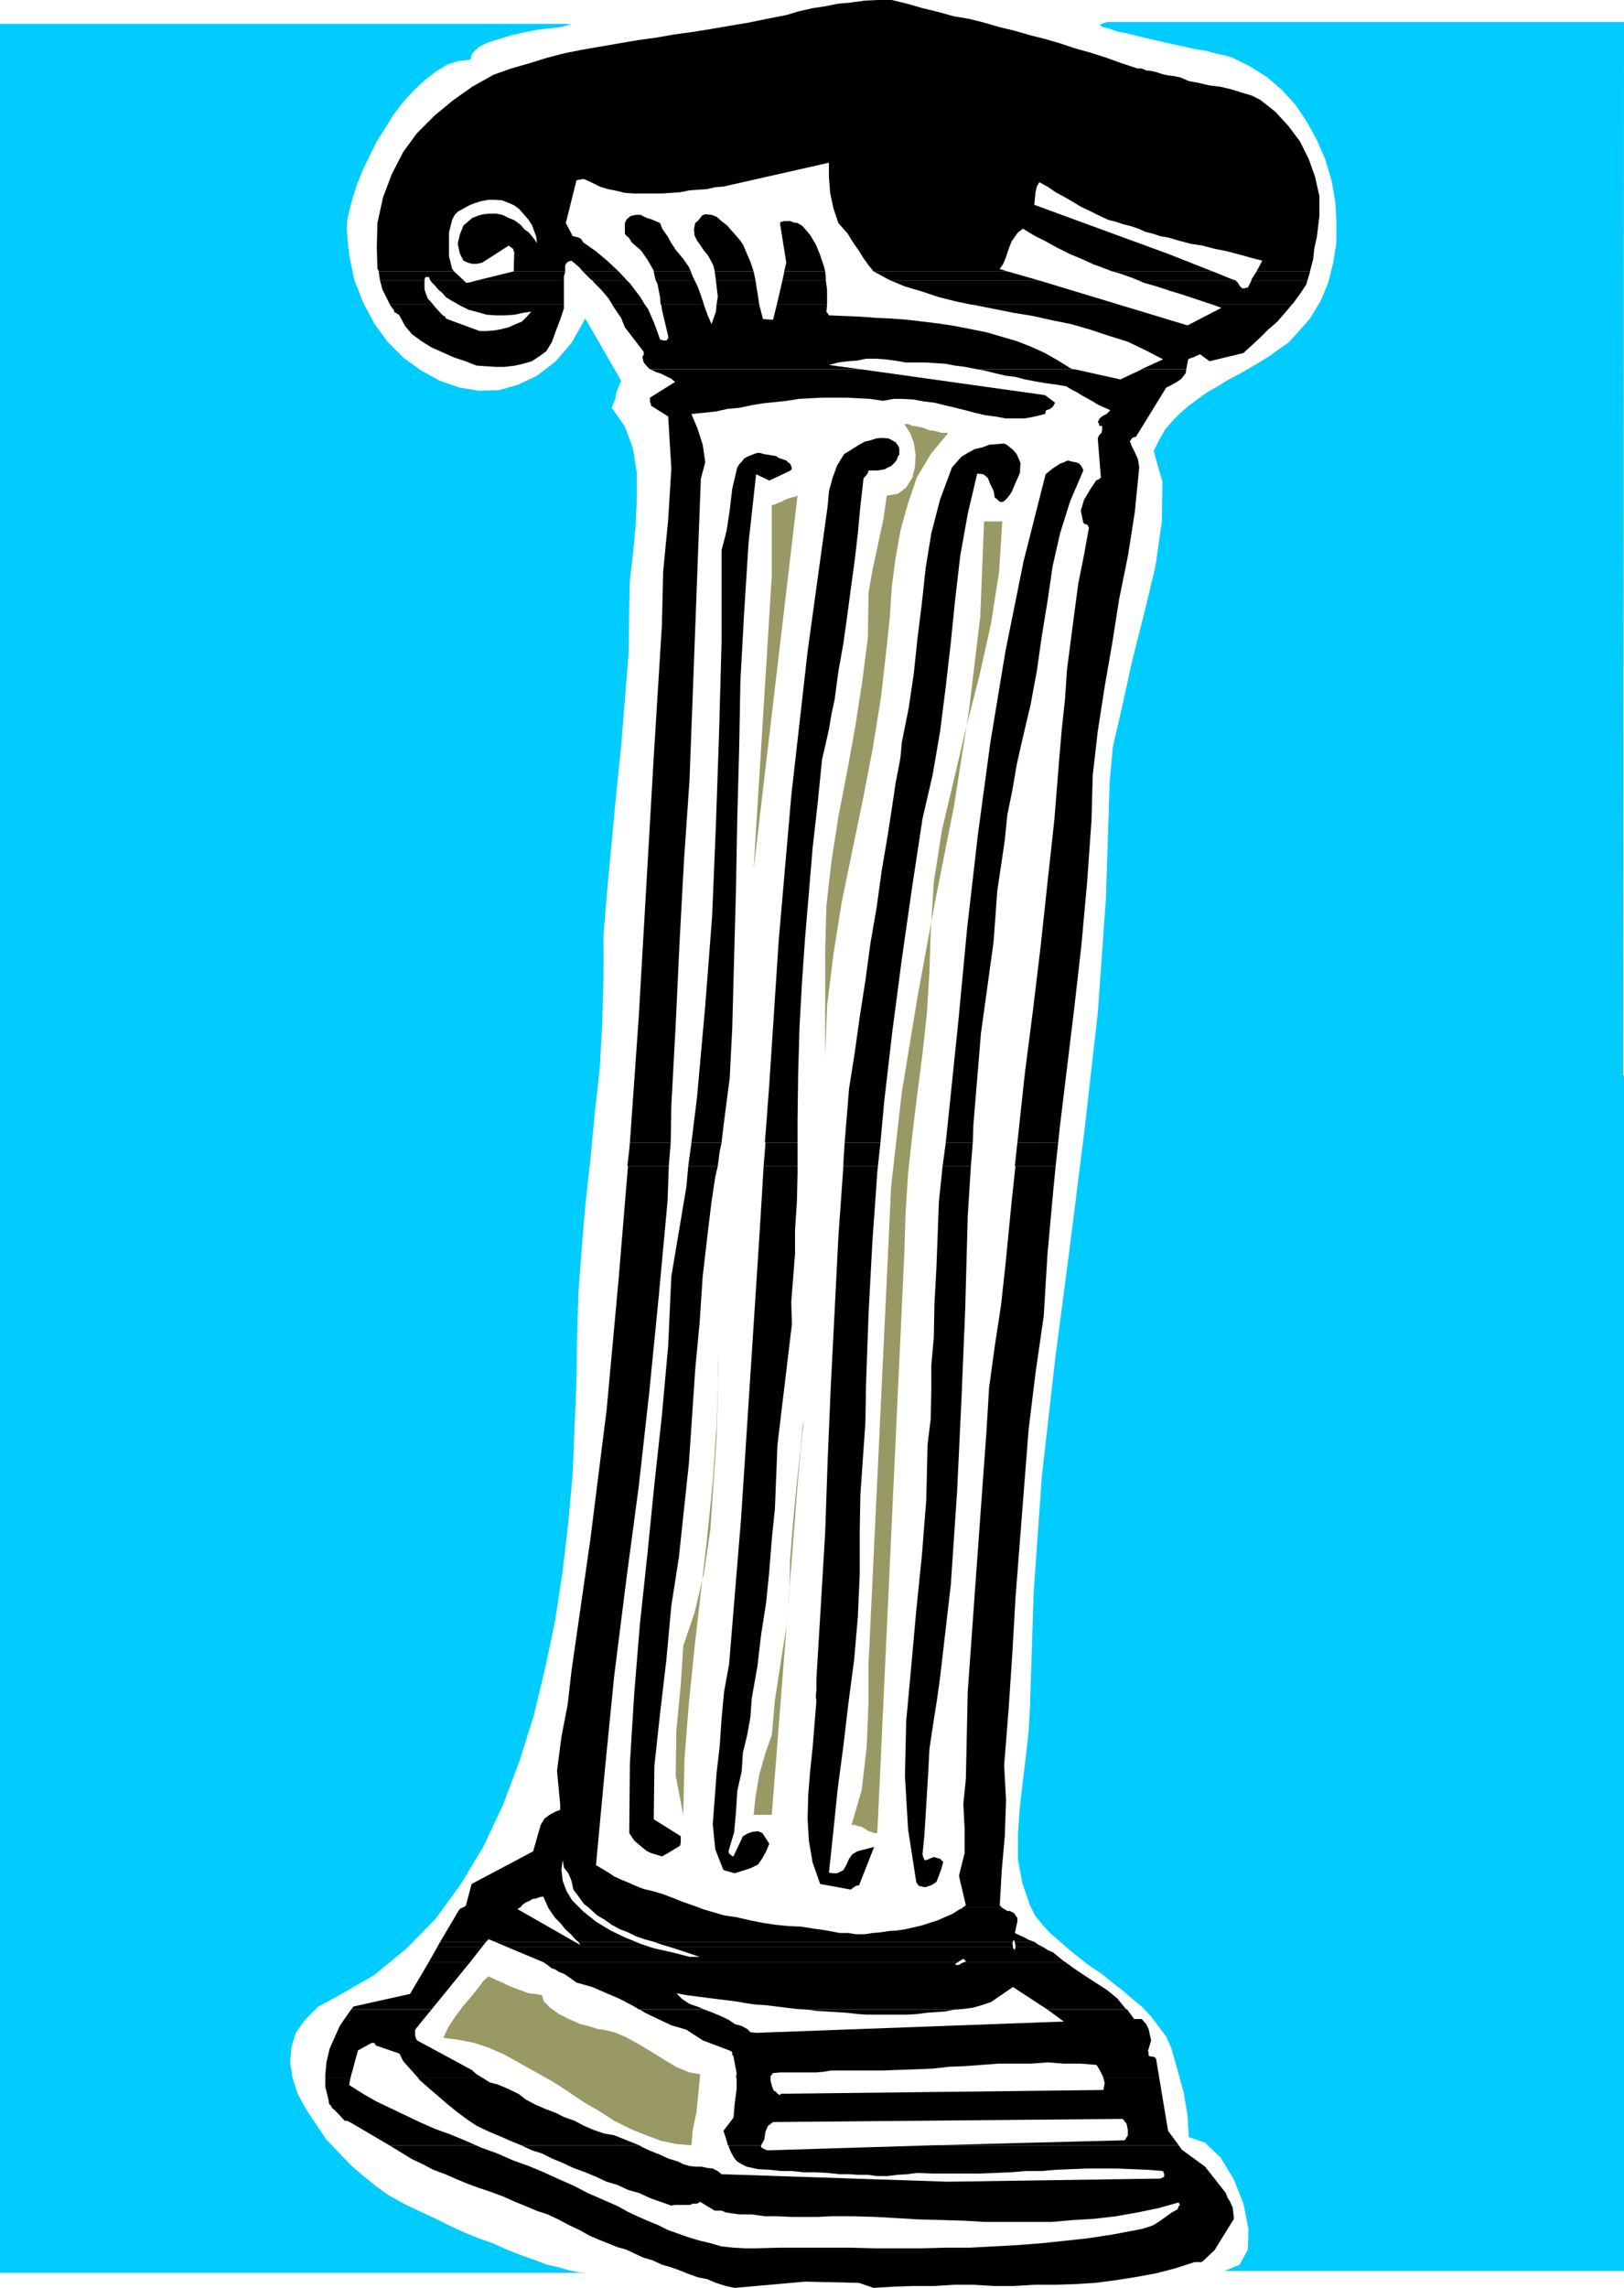 <?xml version="1.0" encoding="UTF-8" standalone="no"?>
<svg
   version="1.0"
   width="110.564mm"
   height="155.711mm"
   id="svg76"
   sodipodi:docname="Column 01.wmf"
   xmlns:inkscape="http://www.inkscape.org/namespaces/inkscape"
   xmlns:sodipodi="http://sodipodi.sourceforge.net/DTD/sodipodi-0.dtd"
   xmlns="http://www.w3.org/2000/svg"
   xmlns:svg="http://www.w3.org/2000/svg">
  <sodipodi:namedview
     id="namedview76"
     pagecolor="#ffffff"
     bordercolor="#000000"
     borderopacity="0.25"
     inkscape:showpageshadow="2"
     inkscape:pageopacity="0.0"
     inkscape:pagecheckerboard="0"
     inkscape:deskcolor="#d1d1d1"
     inkscape:document-units="mm" />
  <defs
     id="defs1">
    <pattern
       id="WMFhbasepattern"
       patternUnits="userSpaceOnUse"
       width="6"
       height="6"
       x="0"
       y="0" />
  </defs>
  <path
     style="fill:#00ccff;fill-opacity:1;fill-rule:evenodd;stroke:none"
     d="m 155.291,251.759 v -11.311 l 0.97,-11.796 1.131,-11.958 1.131,-12.119 1.293,-12.443 0.97,-12.281 0.97,-12.119 0.162,-12.119 0.162,-6.464 0.808,-6.787 0.646,-6.948 0.323,-7.11 v -6.625 l -0.97,-6.302 -2.101,-5.656 -3.393,-4.848 0.97,-2.424 0.162,-1.131 0.323,-0.97 0.97,-2.424 -9.211,-15.998 -3.555,6.302 -4.201,4.848 -4.686,3.555 -4.686,2.262 -5.009,1.454 -5.171,0.162 -5.009,-0.808 -5.171,-1.778 -4.686,-2.585 -4.525,-3.232 -4.201,-4.201 -3.393,-4.686 -2.909,-5.494 -2.262,-5.817 -1.293,-6.302 -0.646,-6.625 0.162,-2.424 0.646,-2.909 0.808,-2.909 1.131,-3.555 1.454,-3.555 1.616,-3.393 1.939,-3.878 2.262,-3.555 2.101,-3.393 2.585,-3.393 2.747,-2.909 2.747,-2.585 2.747,-2.101 2.909,-1.778 2.909,-0.97 3.07,-0.323 0.485,-1.616 1.616,-1.616 2.262,-1.131 3.07,-0.97 3.232,-0.97 3.555,-0.808 3.393,-0.646 3.07,-0.323 2.585,-0.323 1.939,-0.485 0.97,-0.162 h -0.162 L 145.433,6.14 H 142.363 137.354 130.405 0 V 584.637 h 150.604 l -1.778,-0.162 -2.424,-0.485 -2.747,-0.808 -2.909,-0.646 -3.393,-1.293 -3.232,-1.131 -3.717,-1.454 -3.555,-1.616 -3.717,-1.293 -3.555,-1.454 -3.555,-1.616 -3.232,-1.616 -3.07,-1.454 -2.747,-1.293 -2.424,-1.131 -1.778,-0.97 -2.909,-1.616 -2.909,-2.101 -3.232,-2.585 -3.393,-2.909 -3.232,-3.393 -3.232,-3.393 -2.585,-3.878 -2.585,-3.878 -2.101,-3.878 -1.293,-4.04 -0.646,-4.04 0.323,-3.878 1.131,-3.717 2.424,-3.393 3.393,-3.393 4.848,-2.585 9.534,-5.494 8.241,-6.787 7.595,-7.756 6.464,-8.888 5.817,-9.695 5.009,-10.665 4.201,-11.15 3.717,-11.796 2.909,-12.119 2.585,-12.281 1.939,-12.766 1.454,-12.604 1.131,-12.443 0.485,-12.119 0.485,-11.958 0.162,-11.635 0.323,-10.503 0.808,-11.15 0.97,-11.635 1.293,-11.635 1.131,-11.958 1.293,-11.635 0.646,-11.796 z"
     id="path1" />
  <path
     style="fill:#00ccff;fill-opacity:1;fill-rule:evenodd;stroke:none"
     d="M 417.717,276.644 417.879,5.656 h -130.244 -2.747 l -1.454,0.485 -0.485,0.162 0.646,0.646 1.616,0.323 2.101,0.808 2.585,0.485 3.232,0.808 3.393,0.808 3.555,0.808 3.717,0.808 3.555,0.808 3.07,0.485 2.909,0.808 2.424,0.485 1.454,0.485 4.525,2.262 4.363,2.747 3.717,3.232 3.555,3.878 2.909,4.363 2.585,4.686 2.101,4.848 1.616,5.333 0.97,5.333 0.323,5.333 v 5.494 l -0.808,5.171 -1.293,5.171 -1.939,4.686 -2.747,4.525 -3.555,4.04 -2.101,2.262 -2.585,1.778 -2.262,1.616 -2.585,1.616 -2.747,1.616 -2.585,1.454 -2.747,1.454 -2.585,1.616 -2.585,1.454 -2.262,1.616 -2.424,1.778 -2.262,1.939 -1.939,1.939 -2.101,2.424 -1.454,2.585 -1.454,2.909 2.262,7.918 -0.162,10.18 -1.616,11.473 -2.909,12.119 -3.07,12.119 -2.585,11.796 -2.424,10.503 -0.808,8.888 -0.97,30.056 -2.101,29.571 -3.393,29.894 -3.717,29.571 -3.878,29.733 -3.393,29.894 -2.101,29.733 -0.97,29.894 -0.323,5.817 -0.646,5.979 -0.808,6.625 -0.808,6.948 -0.485,6.948 v 6.787 l 1.131,5.979 1.939,5.656 1.293,2.585 1.939,2.424 1.939,2.101 2.424,2.101 2.585,2.262 2.585,2.101 2.747,2.101 2.747,1.778 2.747,2.262 2.747,2.101 2.424,2.101 2.585,2.101 2.424,2.585 1.939,2.585 1.939,2.585 1.293,2.909 1.616,5.656 1.616,5.979 0.97,5.817 0.323,5.494 4.201,1.454 4.04,3.878 3.393,5.656 2.424,6.14 1.293,6.464 -0.162,5.332 -2.101,3.878 -3.878,1.616 H 417.879 V 276.644 v 0 z"
     id="path2" />
  <path
     style="fill:#999966;fill-opacity:1;fill-rule:evenodd;stroke:none"
     d="m 155.291,522.101 -1.454,-0.162 -1.939,-0.646 -2.585,-0.646 -2.909,-1.293 -2.585,-1.293 -2.262,-1.616 -1.616,-1.616 -0.485,-1.616 -1.939,-0.323 -1.454,-0.162 -1.778,-0.646 -1.778,-0.646 -1.616,-0.646 -1.616,-0.808 -1.939,-0.808 -1.616,-0.808 -1.293,1.131 -1.454,1.939 -1.939,2.424 -1.939,2.262 -1.939,2.585 -1.616,2.424 -0.97,1.939 -0.485,1.131 3.878,0.485 4.04,0.808 3.878,1.293 4.04,1.778 4.04,2.262 4.04,2.262 4.04,2.262 4.04,2.585 4.04,2.747 4.201,2.424 3.717,2.424 4.201,2.101 4.04,1.616 3.878,1.454 3.878,0.808 3.878,0.323 0.323,-3.878 0.97,-4.525 0.485,-4.848 0.485,-5.009 -2.747,-0.485 -3.232,-1.293 -3.232,-1.939 -3.393,-2.101 -3.232,-1.939 -3.555,-1.939 -2.747,-1.131 z"
     id="path3" />
  <path
     style="fill:#999966;fill-opacity:1;fill-rule:evenodd;stroke:none"
     d="m 175.813,423.369 -0.646,10.019 -1.131,11.796 -0.162,11.635 1.939,10.019 0.323,-14.543 1.131,-14.22 1.454,-14.382 1.616,-14.058 1.616,-14.058 1.454,-14.382 0.97,-14.382 0.485,-14.543 v -13.735 9.372 l -0.162,10.665 -0.323,11.473 -0.808,11.796 -0.808,11.796 -1.616,10.988 -2.424,10.18 -2.909,8.564 z"
     id="path4" />
  <path
     style="fill:#999966;fill-opacity:1;fill-rule:evenodd;stroke:none"
     d="m 223.483,152.542 -0.162,11.473 -1.454,11.311 -1.778,11.473 -2.101,11.635 -2.262,11.635 -1.778,11.473 -1.293,11.311 -0.323,11.473 v 27.632 l 0.485,-13.25 1.616,-13.089 2.101,-13.25 2.747,-13.412 2.747,-13.25 2.585,-13.412 2.101,-13.089 1.454,-12.927 0.808,-7.595 0.485,-7.595 0.97,-7.433 1.293,-7.272 1.939,-6.948 2.262,-6.625 3.555,-5.979 4.525,-5.494 h -1.778 l -1.616,-0.485 -1.454,-0.162 -1.616,-0.646 -1.454,-0.323 -1.293,-0.162 -1.131,-0.485 h -0.97 l 1.454,2.262 0.97,2.424 0.485,3.232 -0.162,3.07 -0.646,2.747 -1.616,2.585 -2.101,1.616 -2.909,0.485 -0.808,5.817 -1.454,6.787 -1.454,6.787 -0.97,5.656 z"
     id="path5" />
  <path
     style="fill:#999966;fill-opacity:1;fill-rule:evenodd;stroke:none"
     d="m 223.483,428.055 v 10.019 l -0.485,11.473 -1.293,10.988 -2.585,8.888 h 0.808 l 0.97,0.323 0.808,0.162 0.808,0.485 0.97,0.646 0.646,0.162 0.808,0.323 h 0.808 l 6.948,-148.987 0.323,-10.503 0.646,-10.18 1.131,-10.342 1.293,-10.503 1.293,-10.019 1.131,-10.342 0.646,-10.503 0.323,-10.342 0.808,-12.927 2.101,-13.412 3.07,-12.927 3.232,-13.735 3.393,-13.25 2.909,-13.089 2.101,-13.412 0.808,-12.927 h -4.686 l -0.97,24.4 -2.909,24.239 -3.878,24.723 -4.848,24.4 -4.525,24.562 -4.04,24.562 -2.747,24.239 -1.131,24.239 -4.686,98.571 z"
     id="path6" />
  <path
     style="fill:#999966;fill-opacity:1;fill-rule:evenodd;stroke:none"
     d="m 125.719,38.136 0.97,0.323 0.97,0.485 1.131,0.646 1.293,0.808 1.293,0.97 1.131,0.485 1.131,0.646 0.97,0.162 0.323,-1.454 1.131,-1.616 1.454,-1.454 2.262,-1.293 2.585,-1.131 2.747,-1.293 3.232,-0.97 3.232,-0.97 3.393,-0.808 3.393,-0.485 3.232,-0.646 3.07,-0.485 2.909,-0.485 2.424,-0.162 2.101,-0.162 h 1.616 l 2.424,-0.323 3.07,-0.485 2.747,-0.808 3.07,-0.808 2.909,-0.808 2.909,-0.646 2.747,-0.646 2.747,-0.162 h -2.424 -2.424 l -2.747,0.162 -3.07,0.162 -2.909,0.162 -3.393,0.323 -3.393,0.323 -3.232,0.162 -3.393,0.323 -3.07,0.485 -3.232,0.323 -2.909,0.485 -2.909,0.323 -2.585,0.485 -2.101,0.485 -1.939,0.485 -2.747,0.97 -3.232,1.293 -3.232,1.616 -3.393,1.293 -3.393,1.616 -3.232,0.97 -2.909,0.97 z"
     id="path7" />
  <path
     style="fill:#999966;fill-opacity:1;fill-rule:evenodd;stroke:none"
     d="m 198.597,148.017 -4.686,75.625 11.311,-96.147 -0.808,0.323 -0.808,0.162 -0.97,0.323 -0.808,0.323 -0.808,0.485 -0.97,0.323 -0.646,0.323 -0.808,0.162 v 18.26 0 z"
     id="path8" />
  <path
     style="fill:#999966;fill-opacity:1;fill-rule:evenodd;stroke:none"
     d="m 198.597,446.315 -1.616,4.525 -1.616,5.656 -0.97,5.817 -0.485,4.525 h 4.686 l 6.625,-84.835 1.131,-12.119 0.485,-4.525 -0.323,1.454 -0.485,5.817 -0.97,8.726 -0.97,10.019 -0.808,10.019 -0.162,8.241 -0.808,9.049 -1.454,9.211 -1.454,9.372 z"
     id="path9" />
  <path
     style="fill:#000000;fill-opacity:1;fill-rule:evenodd;stroke:none"
     d="m 97.44,69.646 -0.323,-0.485 -0.162,-5.656 0.162,-6.14 1.454,-6.625 2.262,-5.979 2.909,-5.656 3.555,-4.848 4.525,-4.525 4.686,-3.878 5.009,-3.555 5.494,-3.07 4.525,-1.616 4.525,-1.293 4.686,-1.454 4.363,-1.131 4.848,-0.97 4.686,-0.808 4.686,-0.808 4.686,-0.808 4.686,-0.646 4.686,-0.808 4.686,-0.646 5.009,-0.808 4.686,-0.808 4.848,-0.808 4.686,-0.97 5.009,-0.97 3.232,-0.97 3.555,-0.808 3.232,-0.485 3.232,-0.646 3.393,-0.323 3.555,-0.485 L 225.907,0 h 3.555 l 4.04,0.97 3.878,1.131 4.04,0.97 4.04,1.131 3.878,0.646 3.878,0.97 3.878,1.131 4.04,0.97 3.878,1.131 3.878,0.97 3.878,1.131 3.878,1.293 4.04,1.131 4.04,1.293 4.04,1.454 3.878,1.293 h 1.131 l 1.131,0.485 1.454,0.162 1.293,0.323 1.454,0.485 1.454,0.323 1.293,0.162 1.778,0.323 2.262,0.97 2.585,0.485 2.747,0.646 2.747,0.323 2.747,0.646 2.585,0.808 2.747,0.808 2.262,1.131 3.878,3.07 3.393,3.717 2.909,3.878 2.262,4.525 1.616,4.525 1.131,5.009 v 5.171 l -0.646,5.333 -0.646,2.909 -0.323,2.909 -0.808,3.07 h -13.735 l 1.454,-2.747 -3.07,-0.808 -2.909,-0.808 -3.07,-0.808 -3.232,-0.646 -3.07,-0.808 -3.07,-0.485 -3.07,-0.808 -2.747,-0.808 -1.939,-0.323 -1.939,-0.646 -1.939,-0.485 -1.778,-0.808 -1.939,-0.646 -1.939,-0.485 -1.939,-0.646 -1.939,-0.485 -2.424,-1.131 -2.262,-1.131 -2.424,-1.131 -2.101,-1.293 -2.262,-1.293 -2.101,-1.131 -2.101,-1.454 -2.101,-1.131 -0.646,1.131 -0.323,1.454 -0.162,1.616 -0.162,1.616 34.419,12.604 11.473,4.525 h -25.855 l -1.616,-0.646 -3.07,-1.131 -3.232,-1.454 -3.07,-1.293 -3.232,-1.616 -2.909,-1.616 -2.909,-1.454 -2.909,-1.778 -1.293,0.97 -0.808,1.131 -0.808,1.131 -0.646,1.616 -0.485,1.454 -0.485,1.454 -0.646,1.454 -0.808,1.131 1.939,0.646 h -34.419 l -1.293,-1.616 -1.293,-1.778 -0.97,-1.616 -1.131,-1.616 -0.97,-1.454 -0.97,-1.616 -1.131,-1.293 -1.293,-1.454 -1.293,-3.878 -0.808,-3.878 -0.323,-4.04 V 41.852 l -27.148,6.14 -2.101,0.162 -2.101,0.485 -2.262,0.162 -2.262,0.162 -2.424,0.485 -2.262,0.162 -2.424,0.162 h -2.424 -2.262 -2.424 l -2.424,-0.162 -1.939,-0.485 -2.424,-0.485 -2.101,-0.646 -1.939,-0.97 -2.101,-0.97 h -0.323 l -0.646,0.162 h -0.323 l -0.646,0.162 -2.747,10.988 1.454,2.747 0.162,0.485 0.323,0.162 0.646,0.162 0.646,0.162 0.323,0.162 0.485,0.323 0.162,0.323 0.323,0.485 3.232,2.262 3.07,2.585 2.747,2.585 h -9.211 l -0.97,-1.131 -1.939,-1.616 -0.646,0.162 -0.323,0.162 -0.485,0.485 -0.162,0.485 v 1.454 h -13.251 l 0.162,-5.009 -0.162,-0.162 -0.162,-0.646 -0.485,-0.323 -0.646,-0.485 -6.787,4.363 -1.454,0.323 h -1.131 l -1.131,-0.323 -1.131,-0.485 -0.97,-1.939 -0.485,-2.424 0.485,-2.262 0.97,-2.424 1.131,-0.97 1.131,-0.97 1.616,-0.646 1.293,-0.323 1.616,-0.162 h 1.616 l 1.616,0.323 1.616,0.808 1.293,0.485 0.97,0.646 0.97,0.808 0.808,0.97 1.131,0.808 0.808,0.97 0.646,0.808 0.646,0.97 -0.162,-1.616 -0.646,-1.778 -0.485,-1.293 -0.97,-1.454 -1.131,-1.293 -1.131,-1.293 -1.293,-0.97 -1.454,-0.646 -1.616,-0.646 -1.939,-0.162 h -1.616 l -1.778,0.323 -1.616,0.485 -1.616,0.646 -1.454,0.808 -1.454,0.808 -0.646,0.646 -0.323,0.485 -0.323,0.646 -0.162,0.323 -0.808,3.232 v 3.07 3.07 l 0.808,3.232 0.485,0.646 H 97.44 v 0 z"
     id="path10" />
  <path
     style="fill:#000000;fill-opacity:1;fill-rule:evenodd;stroke:none"
     d="m 168.218,69.646 -1.454,-2.585 -1.778,-2.585 -2.424,-2.101 -0.485,-0.808 -0.323,-0.485 -0.485,-0.323 -0.485,-0.646 v -2.747 l 0.485,-0.97 0.97,-0.808 1.293,-0.323 h 1.293 l 1.616,0.808 1.131,0.323 1.131,0.485 1.131,0.485 0.646,1.616 1.293,1.778 0.97,1.778 1.293,1.939 1.778,2.101 1.454,2.101 0.485,1.131 h -9.534 v 0 z"
     id="path11" />
  <path
     style="fill:#000000;fill-opacity:1;fill-rule:evenodd;stroke:none"
     d="m 183.893,69.646 -0.323,-1.293 -0.646,-1.293 -0.808,-1.454 -0.97,-1.131 -0.97,-1.454 -0.808,-1.131 -0.646,-1.293 -0.162,-1.616 0.323,-1.616 0.646,-0.485 0.646,-0.808 0.485,-0.646 0.808,-0.323 1.616,0.162 1.293,0.485 1.293,1.131 1.454,1.131 0.97,1.131 1.293,1.454 0.97,1.131 0.808,1.131 1.939,4.525 0.808,2.424 H 183.893 v 0 z"
     id="path12" />
  <path
     style="fill:#000000;fill-opacity:1;fill-rule:evenodd;stroke:none"
     d="m 201.829,69.646 0.485,-2.101 -1.616,-10.18 0.323,-0.323 0.808,-0.162 h 0.808 0.808 l 0.646,0.323 1.131,0.162 0.808,0.485 0.485,0.323 1.939,2.262 1.454,2.424 1.131,2.747 0.97,2.909 0.323,1.293 h -10.504 v 0 z"
     id="path13" />
  <path
     style="fill:#000000;fill-opacity:1;fill-rule:evenodd;stroke:none"
     d="m 97.764,72.07 -0.323,-2.262 h 19.391 l 2.424,2.262 h -8.564 l -0.323,-0.808 h -0.323 -0.485 l -0.162,0.162 -0.162,0.485 v 0.162 H 97.764 Z"
     id="path14" />
  <path
     style="fill:#000000;fill-opacity:1;fill-rule:evenodd;stroke:none"
     d="m 122.972,72.07 9.211,-2.262 h 13.251 l -0.323,1.293 v 0.97 h -22.138 z"
     id="path15" />
  <path
     style="fill:#000000;fill-opacity:1;fill-rule:evenodd;stroke:none"
     d="m 152.22,72.07 -1.293,-1.293 -0.97,-0.97 h 9.211 l 0.162,0.162 1.939,2.101 h -8.888 v 0 z"
     id="path16" />
  <path
     style="fill:#000000;fill-opacity:1;fill-rule:evenodd;stroke:none"
     d="m 168.703,72.07 -0.485,-2.101 v -0.162 h 9.534 l 0.485,1.293 0.485,0.97 h -10.019 z"
     id="path17" />
  <path
     style="fill:#000000;fill-opacity:1;fill-rule:evenodd;stroke:none"
     d="m 184.216,72.07 -0.323,-2.262 h 10.019 l 0.485,2.262 h -10.18 z"
     id="path18" />
  <path
     style="fill:#000000;fill-opacity:1;fill-rule:evenodd;stroke:none"
     d="m 201.345,72.07 0.485,-2.262 h 10.504 l 0.162,1.616 v 0.646 h -11.15 z"
     id="path19" />
  <path
     style="fill:#000000;fill-opacity:1;fill-rule:evenodd;stroke:none"
     d="m 228.977,72.07 -0.323,-0.162 -3.878,-2.101 h 34.419 l 7.918,2.262 h -38.136 z"
     id="path20" />
  <path
     style="fill:#000000;fill-opacity:1;fill-rule:evenodd;stroke:none"
     d="m 292.806,72.07 -1.616,-0.646 -3.232,-1.131 -1.778,-0.485 h 25.855 l 5.171,2.101 0.646,0.162 h -25.047 z"
     id="path21" />
  <path
     style="fill:#000000;fill-opacity:1;fill-rule:evenodd;stroke:none"
     d="m 321.893,72.07 1.454,-2.262 h 13.735 v 0.162 l -0.646,2.101 h -14.382 v 0 z"
     id="path22" />
  <path
     style="fill:#000000;fill-opacity:1;fill-rule:evenodd;stroke:none"
     d="m 100.349,78.372 -1.939,-3.878 -0.646,-2.424 h 11.473 v 2.424 l 0.808,2.262 1.454,1.616 z"
     id="path23" />
  <path
     style="fill:#000000;fill-opacity:1;fill-rule:evenodd;stroke:none"
     d="m 117.963,78.372 -0.485,-0.323 -1.454,-0.808 -1.293,-0.808 -0.808,-0.97 -1.131,-0.97 -0.808,-0.97 -0.97,-0.97 -0.323,-0.485 h 8.564 l 0.646,0.646 h 0.485 0.162 l 2.424,-0.646 h 22.138 v 1.616 2.747 1.939 z"
     id="path24" />
  <path
     style="fill:#000000;fill-opacity:1;fill-rule:evenodd;stroke:none"
     d="m 157.553,78.372 -0.97,-1.616 -1.778,-2.101 -1.939,-1.939 -0.485,-0.646 h 8.888 l 0.808,0.808 2.585,3.393 1.293,2.101 h -8.403 z"
     id="path25" />
  <path
     style="fill:#000000;fill-opacity:1;fill-rule:evenodd;stroke:none"
     d="m 169.996,78.372 -0.162,-1.939 -0.646,-3.393 -0.485,-0.97 h 10.019 l 0.808,1.616 0.808,2.262 0.808,2.424 h -10.988 v 0 z"
     id="path26" />
  <path
     style="fill:#000000;fill-opacity:1;fill-rule:evenodd;stroke:none"
     d="m 184.377,78.372 0.323,-2.101 -0.485,-4.04 v -0.162 h 10.18 l 0.808,5.171 0.162,1.131 z"
     id="path27" />
  <path
     style="fill:#000000;fill-opacity:1;fill-rule:evenodd;stroke:none"
     d="m 199.89,78.372 1.454,-6.302 h 11.15 l 0.323,2.424 v 2.909 0.97 h -12.927 z"
     id="path28" />
  <path
     style="fill:#000000;fill-opacity:1;fill-rule:evenodd;stroke:none"
     d="m 249.984,78.372 -3.878,-0.808 -4.525,-1.131 -4.363,-1.454 -4.363,-1.293 -3.878,-1.616 h 38.136 l 20.845,6.302 h -37.813 v 0 z"
     id="path29" />
  <path
     style="fill:#000000;fill-opacity:1;fill-rule:evenodd;stroke:none"
     d="m 312.036,78.372 -0.97,-0.323 -3.393,-1.131 -3.393,-1.131 -3.232,-0.97 -3.393,-1.131 -3.393,-0.97 -1.454,-0.646 h 25.047 l 0.646,0.646 0.485,0.808 0.646,0.646 h 0.162 0.162 0.323 l 0.323,-0.162 h 0.162 0.323 l 0.97,-1.939 h 14.382 l -0.323,1.131 -1.616,2.424 -1.778,2.424 -0.323,0.323 z"
     id="path30" />
  <path
     style="fill:#000000;fill-opacity:1;fill-rule:evenodd;stroke:none"
     d="m 167.248,95.016 -0.808,-0.808 -0.808,-0.97 -0.323,-1.293 0.162,-0.485 0.162,-0.162 v -0.485 -0.323 l -4.848,-6.302 -0.97,-2.424 -1.778,-2.585 -0.485,-0.808 h 8.403 l 0.808,1.131 1.616,3.717 1.454,4.04 0.162,0.162 h 0.323 l 0.323,0.162 h 0.646 0.162 l 0.323,-0.323 0.162,-0.323 v -0.485 l -0.808,-3.393 -0.808,-3.393 -0.162,-1.293 h 10.988 v 0.162 l 0.97,2.585 0.97,2.262 1.131,-3.232 0.162,-1.778 h 10.988 l 0.97,3.717 2.585,0.162 0.97,-3.878 h 12.927 l -0.162,1.778 0.162,0.323 h 0.162 v 0.162 l 0.323,0.485 4.04,0.162 3.878,0.162 4.201,0.323 3.878,0.162 4.201,0.323 4.04,0.485 4.04,0.485 4.201,0.646 4.04,0.808 4.04,0.808 3.878,1.131 3.878,1.131 3.717,1.454 3.555,1.616 3.393,1.939 3.393,2.101 0.97,0.162 h -25.047 l -0.808,-0.162 -2.424,-0.485 -2.585,-0.323 -2.585,-0.485 -2.585,-0.162 -2.424,-0.162 h -2.585 -2.585 l -2.747,-0.485 -2.585,-0.323 -2.262,-0.162 h -2.585 l -2.262,0.485 -2.424,0.162 -2.424,0.323 -2.424,0.646 8.403,1.131 h -54.295 v 0 z"
     id="path31" />
  <path
     style="fill:#000000;fill-opacity:1;fill-rule:evenodd;stroke:none"
     d="m 293.614,95.016 5.656,-2.585 -4.363,-2.262 -4.686,-2.262 -4.686,-1.454 -4.848,-1.616 -5.009,-1.454 -4.848,-0.97 -5.009,-1.131 -5.009,-0.808 -4.848,-0.97 -4.848,-0.97 -0.97,-0.162 h 37.813 l 17.614,5.333 8.726,-4.525 -2.262,-0.808 h 20.361 l -1.616,1.939 -2.101,2.424 -2.424,2.101 -2.101,2.101 -2.101,1.939 -2.101,1.939 -8.726,2.101 -2.424,-1.778 -0.808,0.323 -0.97,0.485 -0.646,0.162 -0.646,0.323 -0.485,2.585 h -11.473 v 0 z"
     id="path32" />
  <path
     style="fill:#000000;fill-opacity:1;fill-rule:evenodd;stroke:none"
     d="m 100.349,78.372 0.646,0.97 0.323,0.323 0.162,0.646 0.646,0.323 0.646,0.485 1.454,2.747 1.778,2.101 2.424,1.778 2.585,1.616 2.909,1.293 2.909,1.293 2.909,0.97 2.909,1.131 2.424,0.162 2.585,0.162 h 2.262 l 2.585,-0.323 2.101,-0.485 2.262,-0.646 1.939,-1.293 1.778,-1.293 1.454,-2.424 0.97,-2.747 1.131,-2.909 0.97,-2.909 v -0.97 h -27.148 l 0.646,0.323 1.939,0.97 2.424,0.646 2.262,0.646 2.424,0.162 h 2.262 l 2.424,-0.162 2.262,-0.485 2.101,-0.323 -1.131,1.293 -1.293,1.293 -1.616,0.646 -1.778,0.808 -1.939,0.485 -1.778,0.323 -1.939,0.162 h -1.778 l -7.918,-2.909 -0.323,-0.162 -0.485,-0.162 -0.162,-0.485 -0.646,-0.323 -1.939,-2.101 -0.485,-0.646 z"
     id="path33" />
  <path
     style="fill:#000000;fill-opacity:1;fill-rule:evenodd;stroke:none"
     d="m 162.077,293.934 2.262,-31.995 1.939,-33.611 1.939,-33.611 2.101,-33.934 0.323,-13.735 1.293,-13.412 0.808,-13.089 -0.808,-13.412 -4.363,-2.747 -0.162,-0.646 -0.162,-0.485 v -0.485 -0.485 l 6.464,-4.04 -0.97,-0.808 -1.293,-0.646 -1.293,-0.646 -1.454,-0.485 -1.293,-0.646 h 54.295 l 47.185,6.625 2.585,1.939 -0.485,0.97 -0.808,0.646 -0.97,0.323 -0.323,0.97 -2.585,0.646 -2.585,0.485 h -2.424 -2.585 l -2.585,-0.485 -2.585,-0.323 -2.747,-0.646 -2.424,-0.646 -2.585,-0.646 -2.747,-0.646 -2.585,-0.646 -2.747,-0.323 -2.585,-0.485 -2.747,-0.162 h -2.424 l -2.747,0.485 -3.232,-0.485 -3.07,-0.162 -3.07,-0.162 h -3.232 -2.909 l -3.232,0.162 -2.909,0.162 -3.07,0.485 -2.909,0.323 -3.232,0.323 -2.909,0.485 -3.07,0.646 -3.232,0.323 -2.909,0.646 -3.07,0.323 -3.232,0.323 1.616,3.878 1.293,4.04 0.646,4.525 -1.131,4.201 -2.909,77.402 -1.454,21.168 -1.131,21.007 -0.97,20.684 -1.131,21.007 -0.162,9.534 h -10.504 z"
     id="path34" />
  <path
     style="fill:#000000;fill-opacity:1;fill-rule:evenodd;stroke:none"
     d="m 177.914,293.934 1.454,-11.796 2.101,-23.431 1.778,-23.108 0.97,-23.592 0.808,-23.431 0.646,-23.431 v -23.592 l 1.293,-5.009 0.808,-5.333 0.646,-5.494 1.293,-5.494 0.646,-0.97 0.485,-0.485 0.646,-0.808 0.808,-0.485 0.808,-0.323 0.808,-0.323 0.97,-0.323 h 0.646 l 1.131,0.323 1.131,0.162 0.808,0.162 1.131,0.162 0.646,0.485 0.97,0.323 0.97,0.323 0.485,0.485 0.485,0.323 0.323,0.646 0.162,0.646 -0.323,0.485 -5.494,2.585 -3.393,-1.616 -1.939,17.613 -1.131,17.775 -0.97,17.775 -0.323,17.613 -0.485,17.775 -0.323,17.775 -0.485,18.098 -0.485,18.098 -0.323,6.302 -0.323,6.464 -0.808,6.14 -0.808,6.302 -0.485,4.201 z"
     id="path35" />
  <path
     style="fill:#000000;fill-opacity:1;fill-rule:evenodd;stroke:none"
     d="m 196.82,293.934 1.131,-15.028 2.424,-37.004 3.232,-37.166 4.201,-37.166 5.171,-37.489 0.323,-3.717 0.97,-3.555 1.131,-3.07 1.778,-2.909 1.293,-0.808 1.293,-0.808 1.293,-0.808 1.454,-0.808 1.454,-0.323 1.454,-0.485 1.454,-0.162 1.778,0.162 0.97,0.485 0.808,0.485 0.646,0.808 0.323,0.808 v 0.323 0.485 0.323 0.323 0.162 l -0.323,0.323 -0.162,0.485 -0.162,0.485 -0.646,0.808 -0.808,0.808 -0.808,0.323 -0.808,0.485 -0.97,0.162 -0.97,0.162 h -1.131 -1.131 l -0.162,0.646 -0.485,0.646 -0.323,0.323 -0.323,0.485 -0.808,7.11 -0.646,6.948 -0.808,6.948 -0.97,7.11 -0.97,7.272 -0.97,6.948 -1.293,7.272 -0.97,7.272 -0.808,3.717 -0.646,3.878 -0.808,3.555 -0.97,4.201 -1.131,11.311 -1.293,11.473 -0.97,11.635 -0.97,11.473 -0.808,11.635 -0.646,11.796 -0.323,11.473 -0.162,11.796 v 5.979 h -8.241 v 0 z"
     id="path36" />
  <path
     style="fill:#000000;fill-opacity:1;fill-rule:evenodd;stroke:none"
     d="m 217.342,293.934 1.131,-13.897 1.454,-9.211 1.293,-9.211 1.454,-9.372 1.293,-9.534 1.616,-9.372 1.293,-9.372 1.616,-9.534 1.454,-9.534 0.485,-3.393 0.646,-3.232 0.646,-3.555 0.323,-3.717 1.778,-8.888 1.293,-8.726 0.97,-9.211 1.131,-9.049 0.97,-9.049 1.454,-8.888 2.262,-8.726 3.07,-8.241 1.131,-1.293 1.293,-1.454 1.616,-0.97 1.778,-0.97 2.101,-0.485 1.616,-0.646 2.101,-0.162 1.778,-0.162 0.646,0.323 0.808,0.646 0.808,0.646 0.97,1.131 0.97,2.262 -0.162,2.585 -1.131,2.585 -0.97,2.262 -0.646,0.97 -0.808,0.97 -0.808,0.646 h -0.808 l -0.646,-0.646 -0.646,-0.485 -0.162,-0.97 -0.162,-0.808 -0.808,-1.616 -0.646,-1.616 -1.131,-0.97 -1.616,-0.162 -2.424,10.342 -1.939,10.827 -1.293,11.15 -1.131,11.15 -1.293,11.311 -1.454,11.473 -1.939,11.311 -2.585,11.15 -2.747,18.098 -2.585,18.098 -2.424,18.421 -2.101,18.098 -0.97,10.665 z"
     id="path37" />
  <path
     style="fill:#000000;fill-opacity:1;fill-rule:evenodd;stroke:none"
     d="m 243.359,293.934 0.808,-7.756 2.424,-23.431 2.262,-23.915 2.747,-23.915 3.232,-23.915 3.878,-23.431 4.686,-23.269 5.656,-22.3 0.97,-0.808 0.808,-0.646 0.97,-0.646 0.97,-0.646 0.97,-0.323 0.97,-0.485 1.293,0.323 0.97,0.162 0.323,0.162 0.485,0.162 0.162,0.323 0.162,0.162 0.162,0.162 0.162,0.323 0.323,0.646 v 0.162 l -3.393,7.918 -2.585,8.241 -1.939,8.564 -1.293,8.888 -1.454,8.888 -1.293,9.049 -1.616,8.726 -2.101,8.888 -1.454,6.464 -1.131,6.625 -1.293,6.302 -0.646,6.464 -0.97,6.625 -0.97,6.464 -0.485,6.787 -0.485,6.464 -3.232,23.431 -1.939,23.431 -0.162,4.686 h -6.948 z"
     id="path38" />
  <path
     style="fill:#000000;fill-opacity:1;fill-rule:evenodd;stroke:none"
     d="m 261.78,293.934 0.162,-1.454 1.778,-16.482 2.101,-16.321 1.939,-16.159 1.778,-16.482 1.778,-16.321 1.293,-16.159 0.646,-7.433 0.808,-7.433 0.485,-7.433 0.97,-7.433 0.97,-7.433 0.97,-7.272 1.454,-7.272 1.293,-7.11 -0.162,-0.323 -0.323,-0.485 -0.646,-0.162 -0.323,-0.323 -0.646,-3.07 0.808,-2.747 1.616,-2.747 1.616,-2.424 h 0.323 v 0 l 0.485,-0.323 0.323,-0.323 -0.808,-10.019 0.323,-0.808 0.646,-0.646 0.162,-0.808 v -0.97 h -0.646 l -0.162,-0.323 v -0.323 l -0.323,-0.323 0.485,-0.97 0.808,-0.646 0.97,-0.485 0.97,-0.97 -1.454,-0.646 -1.778,-0.808 -1.293,-0.808 -1.454,-0.808 -1.454,-0.808 -1.293,-0.808 -1.293,-0.646 -1.293,-0.808 -2.747,-0.485 -2.585,-0.323 -2.747,-0.485 -2.585,-0.485 -2.424,-0.646 -2.585,-0.323 -2.747,-0.646 -2.585,-0.646 -1.778,-0.323 h 25.047 l 11.635,2.585 5.494,-2.585 h 11.473 l -0.162,0.97 -1.131,1.454 -1.131,0.808 -1.454,0.808 -1.293,0.646 -7.756,12.604 -0.485,0.162 -0.485,0.162 -0.323,0.485 -0.323,0.323 0.485,1.293 0.808,1.616 0.808,1.778 0.323,2.101 -1.131,11.473 -1.778,11.311 -2.262,11.15 -1.778,11.311 -1.939,11.15 -1.778,11.473 -1.293,11.311 -0.323,11.635 -1.131,15.998 -1.454,15.998 -1.778,15.674 -1.939,15.998 -1.939,15.998 -0.323,3.232 z"
     id="path39" />
  <path
     style="fill:#000000;fill-opacity:1;fill-rule:evenodd;stroke:none"
     d="m 161.431,299.913 0.485,-4.201 0.162,-1.778 h 10.504 l -0.485,5.979 h -10.504 v 0 z"
     id="path40" />
  <path
     style="fill:#000000;fill-opacity:1;fill-rule:evenodd;stroke:none"
     d="m 177.106,299.913 0.808,-5.979 h 7.756 l -0.485,2.262 -0.485,3.717 h -7.433 v 0 z"
     id="path41" />
  <path
     style="fill:#000000;fill-opacity:1;fill-rule:evenodd;stroke:none"
     d="m 196.497,299.913 0.485,-5.979 h 8.241 v 0.97 5.009 h -8.564 v 0 z"
     id="path42" />
  <path
     style="fill:#000000;fill-opacity:1;fill-rule:evenodd;stroke:none"
     d="m 217.019,299.913 v -0.808 l 0.323,-5.171 h 9.211 l -0.646,5.979 h -8.888 z"
     id="path43" />
  <path
     style="fill:#000000;fill-opacity:1;fill-rule:evenodd;stroke:none"
     d="m 242.551,299.913 0.808,-5.979 h 6.948 l -0.485,5.979 h -7.11 v 0 z"
     id="path44" />
  <path
     style="fill:#000000;fill-opacity:1;fill-rule:evenodd;stroke:none"
     d="m 261.134,299.913 0.646,-5.979 h 10.504 l -0.646,5.979 h -10.342 v 0 z"
     id="path45" />
  <path
     style="fill:#000000;fill-opacity:1;fill-rule:evenodd;stroke:none"
     d="m 118.932,490.752 0.646,-0.323 0.323,-0.323 1.454,-5.494 10.988,-5.817 4.848,-2.585 1.939,-6.787 0.97,-1.616 1.293,-0.97 1.454,-0.808 1.293,-0.485 v -0.323 -0.323 -0.485 -0.323 l -0.808,-8.564 1.131,-8.726 1.616,-8.403 0.97,-8.564 4.848,-33.773 4.201,-33.449 3.07,-33.449 2.424,-29.248 h 10.504 l -0.323,9.049 -2.262,24.4 -2.424,24.562 -2.747,24.562 -3.232,24.239 -3.07,24.4 -2.424,24.4 -2.262,24.239 1.616,0.97 1.616,0.97 1.454,0.97 1.778,0.808 1.939,0.808 1.778,0.808 2.101,0.808 2.101,0.485 2.747,0.808 2.585,0.97 2.424,0.97 2.747,0.97 1.778,0.646 h -28.44 l -1.293,-0.97 -1.293,-1.778 -1.454,-1.939 -0.485,-2.262 -0.808,-1.939 -1.131,-1.454 -0.323,-1.939 -0.323,2.424 0.323,2.909 0.97,2.585 1.454,2.424 1.939,1.939 h -8.08 l -0.323,-0.808 -0.97,-2.101 -0.97,0.162 -0.808,0.323 -0.97,0.162 -0.808,0.485 -0.808,0.323 -0.97,0.646 -0.485,0.646 -0.323,0.162 h -14.543 v 0 z"
     id="path46" />
  <path
     style="fill:#000000;fill-opacity:1;fill-rule:evenodd;stroke:none"
     d="m 247.56,490.752 0.97,-0.646 -1.778,-7.595 1.454,-5.817 v -6.302 l -0.323,-6.464 0.646,-6.302 0.485,-22.461 1.616,-22.623 1.616,-22.461 1.616,-22.3 0.646,-10.827 1.454,-10.665 1.616,-10.503 1.131,-10.342 1.616,-16.482 0.97,-9.049 h 10.342 l -0.646,6.625 -1.454,15.998 -0.97,15.998 -2.101,14.543 -1.778,14.543 -1.131,14.382 -1.131,14.543 -1.131,14.543 -0.808,14.22 -0.97,14.543 -1.131,14.22 0.485,9.049 -0.323,9.211 -0.808,9.049 -0.485,8.726 0.646,0.646 h -10.18 v 0 z"
     id="path47" />
  <path
     style="fill:#000000;fill-opacity:1;fill-rule:evenodd;stroke:none"
     d="m 177.106,299.913 -0.485,5.332 -3.878,23.108 -0.808,17.775 -1.616,17.937 -1.939,17.775 -1.778,17.775 -1.939,18.098 -1.454,17.775 -1.131,18.098 -0.162,17.937 0.646,0.97 0.646,0.97 1.131,0.97 0.97,0.808 0.97,0.808 1.293,0.646 1.131,0.323 1.616,0.485 h 0.162 l 0.485,-0.323 0.162,-0.162 h 0.162 l 3.232,-1.939 0.485,-0.323 0.162,-0.808 v -0.808 -0.808 l -6.948,-4.363 0.162,-13.735 1.454,-13.412 1.616,-13.735 1.293,-14.058 1.939,-12.443 1.293,-12.119 1.293,-12.119 0.808,-11.958 0.808,-12.119 1.131,-11.958 0.808,-12.119 1.454,-12.443 0.808,-6.625 0.97,-6.464 0.646,-2.747 h -7.433 v 0 z"
     id="path48" />
  <path
     style="fill:#000000;fill-opacity:1;fill-rule:evenodd;stroke:none"
     d="m 196.497,299.913 -0.97,16.159 -2.424,37.328 -2.424,37.328 -3.07,37.328 -1.293,7.11 -0.646,6.948 -0.485,7.11 -0.808,6.948 -0.485,6.625 -0.485,6.464 0.646,6.464 2.101,5.333 2.909,0.808 4.04,-1.293 1.939,-0.97 1.131,-1.616 0.97,-1.778 0.808,-1.939 -1.778,-2.747 -1.131,-0.485 -1.454,0.162 -1.293,0.485 -1.131,0.646 -2.424,5.171 h -0.323 l -0.485,-0.485 -0.323,-0.162 -0.162,-0.646 1.454,-4.848 0.485,-5.332 0.323,-5.333 1.131,-5.009 0.323,-4.848 1.131,-4.686 0.808,-4.525 0.323,-4.686 1.454,-8.241 0.97,-8.241 1.293,-8.241 0.808,-8.08 0.646,-8.241 0.808,-7.918 0.323,-8.241 0.323,-8.08 3.717,-31.025 -0.162,-5.817 0.485,-6.14 0.485,-6.14 v -6.14 l 0.485,-7.433 0.162,-7.11 v -1.939 h -8.564 v 0 z"
     id="path49" />
  <path
     style="fill:#000000;fill-opacity:1;fill-rule:evenodd;stroke:none"
     d="m 217.019,299.913 -1.293,18.26 -0.97,19.229 -0.97,18.906 -0.808,19.068 -0.646,18.745 -1.131,19.068 -1.131,18.745 v 1.616 1.293 l -0.162,1.454 0.162,1.293 -0.485,5.979 -0.485,5.979 -0.646,6.14 -0.485,5.979 -0.162,6.14 0.323,5.656 0.97,5.656 1.939,5.494 7.918,1.454 0.323,-0.323 0.485,-0.323 0.485,-0.323 0.808,-0.162 3.878,-9.857 -4.363,1.131 -1.293,0.808 -0.808,1.131 -0.646,1.454 -0.808,1.454 -0.97,0.485 -0.646,0.323 h -0.97 l -1.131,-0.162 1.131,-10.665 1.131,-10.988 1.454,-10.988 1.293,-10.988 1.454,-10.988 0.97,-11.15 0.485,-10.988 v -10.988 l 0.162,-9.372 0.646,-9.372 0.646,-9.211 0.162,-9.695 0.646,-18.098 0.97,-18.421 1.293,-18.26 0.162,-1.616 h -8.888 z"
     id="path50" />
  <path
     style="fill:#000000;fill-opacity:1;fill-rule:evenodd;stroke:none"
     d="m 242.551,299.913 -0.97,9.372 -0.323,8.888 -0.323,8.403 -0.485,8.726 -0.162,8.726 -0.646,7.11 v 6.948 l -0.162,6.948 -0.808,6.625 -0.323,14.058 -1.131,14.382 -1.454,14.22 -1.293,14.382 -1.293,14.058 -0.323,14.058 0.808,13.735 2.101,13.574 0.323,0.485 0.323,0.485 0.808,0.162 0.485,0.162 h 0.485 l 0.485,-0.162 0.485,-0.162 0.485,-0.162 1.293,-0.808 0.646,-1.616 0.646,-1.778 0.485,-1.778 -0.323,-0.323 -0.485,-0.485 -0.646,-0.162 -0.97,-0.323 -0.323,0.162 -0.485,0.162 -0.323,0.162 -0.808,0.323 h -0.485 l -0.162,-0.485 -0.162,-0.323 -0.162,-0.646 0.485,-5.009 0.323,-5.171 0.323,-5.333 0.323,-5.332 0.323,-6.302 0.97,-6.464 0.97,-6.14 0.808,-5.817 2.747,-23.754 1.616,-23.915 1.131,-23.754 0.97,-23.431 0.646,-23.754 0.808,-12.927 h -7.11 v 0 z"
     id="path51" />
  <path
     style="fill:#000000;fill-opacity:1;fill-rule:evenodd;stroke:none"
     d="m 113.276,499.478 4.686,-7.918 0.485,-0.646 0.646,-0.162 h 14.543 l -0.485,0.323 14.705,8.403 h -20.522 l -1.616,-0.646 -0.646,0.646 h -11.796 z"
     id="path52" />
  <path
     style="fill:#000000;fill-opacity:1;fill-rule:evenodd;stroke:none"
     d="m 148.827,499.478 -0.646,-0.485 -1.293,-1.454 -1.454,-1.293 -1.131,-1.454 -1.454,-1.454 -1.131,-1.616 -0.646,-0.97 h 8.08 l 0.97,0.97 3.232,2.585 3.717,2.262 3.717,1.778 2.747,1.131 z"
     id="path53" />
  <path
     style="fill:#000000;fill-opacity:1;fill-rule:evenodd;stroke:none"
     d="m 168.218,499.478 -2.424,-0.646 -2.262,-0.808 -1.939,-0.97 -2.101,-0.808 -2.101,-1.131 -1.778,-1.293 -1.939,-1.131 -1.616,-1.454 -0.485,-0.485 h 28.44 l 0.808,0.323 2.747,0.808 2.747,0.808 3.232,0.485 3.555,0.808 3.232,0.646 3.232,0.485 3.232,0.323 3.393,0.162 3.07,0.485 3.393,0.485 3.393,0.646 h 2.101 l 2.101,0.323 h 2.262 l 2.101,-0.323 1.939,-0.162 2.101,-0.323 2.262,-0.162 2.101,-0.323 2.101,-0.485 2.101,-0.485 1.939,-0.646 2.101,-0.646 1.778,-0.808 1.939,-0.808 1.778,-1.131 0.97,-0.485 h 10.18 l 0.485,0.323 0.323,0.162 0.485,0.323 h 0.646 l 0.646,0.323 0.323,0.162 0.323,0.323 0.162,0.323 0.485,0.646 v 0.485 0.485 l -0.646,2.909 1.293,0.646 1.131,0.485 1.131,0.646 1.454,0.485 h -5.009 l -0.323,-0.485 -0.162,0.323 v 0.162 z"
     id="path54" />
  <path
     style="fill:#000000;fill-opacity:1;fill-rule:evenodd;stroke:none"
     d="m 112.469,500.932 0.808,-1.454 h 11.796 l -1.131,1.454 h -11.473 z"
     id="path55" />
  <path
     style="fill:#000000;fill-opacity:1;fill-rule:evenodd;stroke:none"
     d="m 130.728,500.932 -3.393,-1.454 h 20.522 l 1.454,0.808 -0.485,-0.808 h 14.705 l 1.131,0.485 2.909,0.97 H 130.728 Z"
     id="path56" />
  <path
     style="fill:#000000;fill-opacity:1;fill-rule:evenodd;stroke:none"
     d="m 172.743,500.932 -2.262,-0.646 -2.262,-0.808 h 92.431 l -0.162,0.485 0.162,0.646 v 0.323 h -87.906 z"
     id="path57" />
  <path
     style="fill:#000000;fill-opacity:1;fill-rule:evenodd;stroke:none"
     d="m 261.295,500.932 v -0.646 l -0.162,-0.485 v -0.323 h 5.009 l 1.131,0.808 1.293,0.646 h -7.272 z"
     id="path58" />
  <path
     style="fill:#000000;fill-opacity:1;fill-rule:evenodd;stroke:none"
     d="m 110.368,504.649 2.101,-3.717 h 11.473 l -2.909,3.717 z"
     id="path59" />
  <path
     style="fill:#000000;fill-opacity:1;fill-rule:evenodd;stroke:none"
     d="m 139.616,504.649 -8.888,-3.717 h 36.843 l 1.131,0.323 4.363,0.97 4.363,1.131 h 2.585 l -2.424,-0.808 -2.424,-0.808 -2.424,-0.808 h 87.906 v 0.162 l 0.162,0.162 0.323,0.323 0.162,-0.646 h 7.272 l 0.97,0.646 1.454,0.646 2.747,2.262 0.323,0.162 H 248.368 l 0.162,-0.162 v -0.162 H 248.368 l -0.485,-0.485 -1.293,0.808 z"
     id="path60" />
  <path
     style="fill:#000000;fill-opacity:1;fill-rule:evenodd;stroke:none"
     d="m 90.33,516.93 0.646,-0.808 14.543,-3.232 4.848,-8.241 h 10.665 l -10.019,12.281 z"
     id="path61" />
  <path
     style="fill:#000000;fill-opacity:1;fill-rule:evenodd;stroke:none"
     d="m 164.501,516.93 -1.616,-0.97 -3.393,-1.778 -3.393,-1.454 -3.717,-1.616 -4.04,-1.131 -1.131,-0.808 -1.131,-0.808 -0.97,-0.646 -1.293,-0.485 -0.97,-0.646 -0.97,-0.323 -0.97,-0.808 -0.97,-0.646 -0.323,-0.162 h 106.974 l -0.97,0.646 h 0.323 l 0.162,0.162 h 0.485 l 0.485,-0.162 0.323,-0.323 0.485,-0.162 0.485,-0.162 h 25.693 l 2.424,1.778 2.909,1.939 2.747,1.778 2.747,1.778 2.585,2.101 2.101,2.585 0.485,0.323 h -20.522 l -8.888,-5.817 -5.656,3.878 -2.424,0.808 -2.262,0.646 -2.424,0.323 -2.262,0.162 h -37.974 l -2.585,-0.162 -2.747,-0.323 -2.585,-0.323 -2.585,-0.323 -2.585,-0.162 -2.424,-0.323 -2.747,-0.485 -2.585,-0.323 -2.585,-0.323 -2.585,-0.323 -2.424,-0.323 -2.585,-0.323 -2.585,-0.485 1.454,1.454 1.939,1.293 1.939,0.646 1.939,0.808 h -16.644 v 0 z"
     id="path62" />
  <path
     style="fill:#000000;fill-opacity:1;fill-rule:evenodd;stroke:none"
     d="m 83.705,534.543 v -0.97 l 0.323,-3.232 0.808,-3.393 1.293,-2.909 1.293,-2.909 1.778,-2.585 1.131,-1.616 h 20.684 l -4.201,5.171 v 0.808 0.646 l 0.162,0.646 0.323,0.646 14.059,7.595 1.293,1.131 1.616,0.97 h -16.644 l -1.131,-1.293 -1.454,-1.616 -1.293,-1.454 -0.97,-1.939 -6.141,-2.101 v 0 l -0.162,-0.485 -0.323,-0.162 h -0.485 l -3.555,1.939 -1.939,7.11 z"
     id="path63" />
  <path
     style="fill:#000000;fill-opacity:1;fill-rule:evenodd;stroke:none"
     d="m 189.387,534.543 0.162,-1.293 -0.808,-4.201 v -0.162 l -0.323,-0.323 v -0.646 l -0.323,-0.323 -7.272,-2.747 -4.201,-2.747 -3.878,-1.131 -3.393,-1.616 -3.393,-1.616 -1.293,-0.808 h 16.644 l 2.101,0.808 1.939,0.808 2.101,0.97 1.616,1.131 1.778,0.485 1.454,0.808 0.808,0.808 1.454,0.162 79.18,-2.909 -4.201,-3.07 h 20.522 l 1.778,2.424 h 0.485 0.485 0.646 0.323 l 1.131,1.293 0.646,1.293 0.323,1.454 0.323,1.454 -0.808,2.747 0.162,0.323 v 0.646 0.162 l 0.162,0.162 0.808,0.162 h 0.323 l 0.485,0.323 0.162,0.323 0.808,4.848 h -14.382 l -0.162,-0.485 -0.808,-1.616 -0.808,-1.293 -4.201,-0.323 h -4.201 l -4.201,-0.323 -4.201,0.323 h -4.201 -4.201 l -4.363,0.323 -4.201,0.323 -4.201,0.162 -4.201,0.485 -4.363,0.162 -4.363,0.162 -4.363,0.162 h -4.201 -4.525 -4.363 l -1.939,0.323 -1.939,0.162 h -1.778 -1.778 -1.778 -1.939 -1.778 l -1.939,0.162 -0.646,0.808 v 0.485 h -8.726 v 0 z"
     id="path64" />
  <path
     style="fill:#000000;fill-opacity:1;fill-rule:evenodd;stroke:none"
     d="m 207.485,516.93 2.585,0.323 2.585,0.162 2.585,0.162 2.585,0.162 2.747,0.323 2.424,0.162 h 2.585 2.747 2.585 2.747 l 2.424,-0.162 2.424,-0.323 2.424,-0.162 2.262,-0.162 2.424,-0.485 h -37.974 v 0 z"
     id="path65" />
  <path
     style="fill:#000000;fill-opacity:1;fill-rule:evenodd;stroke:none"
     d="M 100.187,551.834 90.007,545.855 h -0.162 l -0.485,-0.323 h -0.323 -0.323 l -2.585,-2.747 -0.646,-0.485 -0.323,-0.646 -0.485,-0.485 -0.162,-1.131 -0.808,-3.232 v -2.262 h 6.464 l -0.323,1.778 3.555,2.262 3.393,1.939 3.717,1.778 3.717,1.778 3.717,1.778 4.04,1.778 4.04,1.454 3.878,1.616 2.585,1.131 z"
     id="path66" />
  <path
     style="fill:#000000;fill-opacity:1;fill-rule:evenodd;stroke:none"
     d="m 134.122,551.834 -2.747,-1.131 -2.585,-1.131 -3.07,-1.293 -3.07,-1.454 -2.424,-1.616 -2.585,-1.939 -2.424,-1.939 -2.424,-2.101 -2.262,-1.939 -2.585,-2.262 -0.323,-0.485 h 16.644 l 1.778,1.131 1.939,0.485 1.939,0.808 1.778,0.808 1.939,0.97 1.616,1.293 2.424,1.293 2.585,1.131 2.585,0.97 2.262,1.131 2.747,0.97 2.424,1.293 2.262,0.97 2.747,0.97 2.747,0.485 2.424,0.97 2.424,0.97 1.616,0.646 h -30.379 z"
     id="path67" />
  <path
     style="fill:#000000;fill-opacity:1;fill-rule:evenodd;stroke:none"
     d="m 187.286,551.834 -0.162,-0.646 -0.485,-1.616 -0.485,-1.454 2.585,-3.393 0.323,-3.717 0.485,-3.717 v -2.747 h 8.726 v 0.646 l 0.323,1.293 0.485,1.293 0.646,0.323 0.162,0.323 0.485,0.323 0.323,0.162 0.162,-0.162 v -0.162 l 83.059,-0.97 0.323,-1.778 -0.323,-1.293 h 14.382 l 2.262,13.574 2.747,3.717 h -63.344 l 49.447,-1.293 0.808,-1.293 v -1.293 l -0.323,-1.616 -0.97,-1.293 -90.007,0.808 -1.293,0.97 -0.646,1.454 -0.323,2.101 -0.808,1.454 h -8.403 v 0 z"
     id="path68" />
  <path
     style="fill:#000000;fill-opacity:1;fill-rule:evenodd;stroke:none"
     d="m 100.187,551.834 5.817,3.555 2.747,1.293 2.747,1.454 3.07,1.131 2.909,1.293 2.747,1.131 3.07,1.131 2.909,0.97 3.07,1.131 2.909,1.293 2.747,1.131 3.07,1.293 2.909,0.97 2.747,1.293 2.747,1.454 2.747,1.293 2.585,1.454 2.262,0.97 2.424,0.97 2.424,0.97 2.262,0.646 2.424,1.131 2.101,0.97 2.262,0.646 2.424,1.131 2.262,0.646 2.262,0.808 2.424,0.97 2.262,0.808 2.424,0.485 2.262,0.97 2.585,0.808 2.262,0.485 18.098,-1.616 13.897,0.323 3.717,1.293 5.171,-0.323 5.009,-0.162 h 5.333 l 5.171,-0.323 h 5.009 l 5.333,0.323 h 5.009 l 5.333,-0.323 h 5.333 l 5.009,-0.162 5.333,-0.323 5.009,-0.646 5.171,-0.808 5.333,-0.97 5.009,-1.293 5.009,-1.616 h 1.131 0.646 l 0.485,-0.323 0.323,-0.323 2.585,-2.424 5.009,-8.08 -0.323,-2.909 -0.323,-0.646 -0.323,-0.808 -0.646,-0.97 -0.485,-1.293 -5.333,-6.787 -5.979,-4.363 -0.808,-1.131 h -63.344 l -42.337,1.293 -0.646,-0.162 -0.646,-0.323 -0.485,-0.323 v -0.485 h -8.403 l 0.162,0.646 0.485,1.131 0.808,1.454 0.808,0.97 1.131,0.646 1.293,0.646 2.909,0.646 3.07,0.162 2.909,0.323 h 2.747 l 3.07,0.323 h 3.07 l 3.07,0.162 3.07,0.323 h 2.424 l 2.424,0.162 h 2.424 l 2.424,0.323 h 2.585 l 2.585,-0.323 2.585,-0.162 2.585,-0.323 4.04,0.162 h 4.04 4.04 3.878 l 4.04,-0.162 3.878,-0.162 4.04,-0.323 h 3.878 l 3.878,-0.323 3.878,-0.162 4.04,-0.162 h 3.878 3.878 l 3.878,0.162 4.04,0.162 3.878,0.323 0.323,0.808 v 0.646 l -0.323,0.162 -0.646,0.323 -54.78,0.808 -58.173,-1.939 -0.97,-0.808 -1.293,-0.646 -1.454,-0.162 -1.454,-0.323 h -1.616 l -1.454,-0.162 -1.616,-0.485 -1.293,-0.646 -2.585,-0.808 -2.101,-0.97 -2.424,-0.97 -2.101,-0.97 -0.808,-0.485 h -30.379 l 2.747,1.293 2.585,0.808 2.585,1.293 2.747,1.131 2.747,1.293 3.07,1.131 2.747,1.131 2.747,1.293 2.747,0.808 2.747,1.293 2.909,0.808 2.747,1.293 2.747,0.97 2.747,0.97 0.97,-0.162 h 0.97 0.808 1.131 0.97 l 0.646,-0.323 h 1.131 l 0.808,-0.485 3.717,2.262 h 0.485 0.646 0.646 l 1.131,0.485 3.393,0.485 h 3.232 l 3.393,0.485 h 3.232 l 3.555,0.162 h 3.232 3.717 l 3.393,-0.162 h 5.817 l 5.494,0.162 5.656,0.323 5.494,0.323 5.817,0.162 5.656,0.162 5.656,0.323 h 5.656 5.817 5.656 l 5.494,-0.485 5.494,-0.323 5.494,-0.646 5.494,-0.97 5.494,-1.131 5.171,-1.454 0.323,0.646 -0.323,0.323 -0.162,0.485 -0.162,0.323 -1.454,0.808 -1.131,0.808 -1.131,0.808 -1.131,0.808 -1.293,0.808 -1.293,0.485 -1.616,0.485 -1.616,0.323 -5.979,1.131 -6.302,0.97 -5.979,0.646 -6.141,0.646 -6.302,0.485 -5.979,0.323 -6.141,0.323 h -6.141 l -5.979,0.162 h -6.141 -6.302 l -5.979,-0.162 h -6.141 -5.979 -6.141 l -6.141,0.162 h -2.909 l -2.909,-0.162 -3.07,-0.323 -2.747,-0.808 -2.747,-0.646 -2.747,-0.808 -2.747,-0.97 -2.747,-0.97 -2.585,-1.293 -2.747,-1.131 -2.585,-1.131 -2.424,-1.131 -2.585,-1.454 -2.585,-1.131 -2.585,-1.131 -2.585,-1.131 -3.717,-1.939 -3.717,-1.616 -3.878,-1.778 -3.878,-1.616 -4.04,-1.454 -4.04,-1.778 -4.04,-1.454 -1.454,-0.646 z"
     id="path69" />
  <path
     style="fill:#000000;fill-opacity:1;fill-rule:evenodd;stroke:none"
     d="m 126.042,32.318 1.778,-0.97 3.555,-1.939 3.555,-1.616 4.04,-1.293 4.04,-1.131 4.363,-1.131 4.363,-0.485 2.262,-0.646 2.424,-0.323 2.424,-0.646 2.262,-0.323 2.424,-0.323 2.262,-0.323 2.424,-0.162 2.262,-0.162 2.262,-0.323 2.262,-0.162 2.424,-0.162 2.262,-0.162 2.424,-0.162 2.262,-0.323 2.424,-0.162 2.262,-0.162 1.454,-0.485 1.131,-0.323 h 1.454 1.131 l 1.293,-0.162 h 1.454 l 1.293,-0.162 1.616,-0.485 2.909,-0.162 3.232,-0.323 3.232,-0.485 3.393,-0.646 3.393,-0.485 3.232,-0.485 3.393,-0.323 3.555,-0.323 3.232,-0.323 h 3.393 l 3.232,0.323 3.07,0.323 3.232,0.646 3.232,0.97 2.909,1.131 2.585,1.778 2.747,4.201 1.939,5.009 0.485,3.878 h -9.372 l -1.778,-1.778 -1.939,-1.616 -2.101,-1.454 -2.424,-1.293 -2.747,-1.131 -2.909,-0.808 -2.747,-0.323 -2.262,0.323 -2.262,0.808 -1.939,1.454 -1.778,1.454 -1.778,1.616 -1.778,1.293 -1.454,1.454 -2.424,-1.131 -2.585,-0.808 -2.424,-0.323 h -2.747 l -2.747,0.162 -2.747,0.323 -2.747,0.808 -2.747,0.97 z"
     id="path70" />
  <path
     style="fill:#000000;fill-opacity:1;fill-rule:evenodd;stroke:none"
     d="m 266.305,32.318 -0.162,-2.101 2.101,1.131 2.424,0.97 h -4.363 z"
     id="path71" />
  <path
     style="fill:#000000;fill-opacity:1;fill-rule:evenodd;stroke:none"
     d="m 289.413,32.318 -1.454,-0.323 -1.616,-0.808 -1.778,-0.646 -2.101,-0.97 -1.616,-0.97 -2.101,-0.323 -2.262,-0.485 -1.939,-0.485 -1.939,-0.808 -1.939,-0.646 -1.939,-0.323 -1.939,-0.485 -2.262,-0.162 -5.333,-9.211 2.424,1.131 2.424,1.293 2.262,1.131 2.424,1.131 2.101,1.454 2.424,1.293 2.101,1.454 2.101,1.131 2.262,1.293 2.262,1.293 2.424,1.293 2.262,1.131 2.424,0.97 1.616,0.646 h -1.293 z"
     id="path72" />
  <path
     style="fill:#000000;fill-opacity:1;fill-rule:evenodd;stroke:none"
     d="m 126.042,32.318 -1.616,0.97 -3.07,2.101 -1.778,1.293 -1.293,1.454 -1.131,1.778 -0.646,1.778 -0.646,1.939 -0.646,1.939 -0.162,2.101 -0.323,1.778 2.101,-0.646 2.262,-0.808 2.101,-0.485 2.585,-0.646 2.262,-0.485 2.424,0.323 2.262,0.485 2.424,1.131 1.454,1.131 1.293,0.485 1.131,0.97 1.131,1.293 h 0.162 0.323 l 0.162,-0.323 0.323,-0.162 3.717,-9.049 1.939,-1.131 2.262,-0.808 2.262,-0.485 2.585,-0.485 2.585,-0.162 2.585,-0.162 2.424,-0.485 2.424,-0.808 h 0.646 0.485 0.485 l 2.747,-0.646 3.878,-0.323 3.717,-0.323 3.878,-0.646 3.717,-0.808 3.717,-0.97 3.555,-0.808 3.555,-0.646 3.555,-0.646 z"
     id="path73" />
  <path
     style="fill:#000000;fill-opacity:1;fill-rule:evenodd;stroke:none"
     d="m 246.914,32.318 1.616,2.101 1.616,2.262 1.293,4.201 0.323,4.201 -0.323,4.04 -1.616,4.04 -1.293,1.293 -1.131,1.293 -0.485,1.454 -0.646,1.616 -0.646,0.808 -0.97,0.808 -0.808,0.485 -1.131,0.646 -1.131,0.485 -1.131,0.485 -1.293,0.323 -1.454,0.323 -1.778,-0.485 -1.454,-0.808 -1.778,-0.97 -1.616,-1.131 -1.616,-1.293 -1.293,-1.293 -1.454,-1.454 -1.131,-1.616 -0.323,-3.07 v -2.909 l 0.323,-2.585 0.97,-2.101 0.646,-0.323 0.808,-0.485 0.97,-0.323 h 0.97 0.97 l 0.808,0.162 0.97,0.323 0.485,0.646 0.323,0.646 v 0.646 l -0.323,0.485 -0.162,0.162 -0.808,0.646 h -0.97 -0.97 l -0.808,0.162 v 0.162 0.485 0.323 0.646 l 0.808,0.323 1.131,0.162 0.97,0.323 h 1.293 l 0.97,-0.323 1.131,-0.323 0.97,-0.323 0.97,-0.808 1.454,-2.585 0.97,-2.747 0.808,-2.747 0.323,-2.747 -0.97,-0.808 -1.131,-0.485 -1.293,-0.485 -1.131,-0.162 h -1.293 -1.454 l -1.293,0.323 -1.293,0.485 -1.293,0.323 -1.454,0.485 -1.131,0.485 -1.293,0.646 -0.97,0.646 -1.131,0.646 -1.131,0.97 -0.97,1.131 -1.454,5.171 -2.262,3.717 0.162,3.555 0.646,3.393 1.454,3.232 2.747,3.07 1.616,1.131 1.939,0.808 2.101,0.485 2.262,0.323 2.262,0.323 2.101,0.162 2.101,0.162 1.939,0.485 h 1.778 l 1.616,-0.323 1.293,-0.485 1.454,-0.808 1.131,-0.97 0.97,-1.131 0.97,-1.293 0.97,-1.131 2.424,-4.848 2.101,-5.333 1.454,-5.494 0.808,-5.494 v -5.494 l -0.323,-1.131 z"
     id="path74" />
  <path
     style="fill:#000000;fill-opacity:1;fill-rule:evenodd;stroke:none"
     d="m 266.305,32.318 0.485,6.302 59.466,19.876 0.808,0.323 0.646,0.808 0.485,0.323 0.808,-0.646 0.323,-3.07 v -3.393 l 0.162,-3.232 v -3.555 l -0.485,-1.131 -0.323,-1.293 -0.162,-1.131 -0.485,-1.131 -2.262,-1.454 -2.747,-0.808 -3.07,-0.485 -2.909,-0.485 -3.07,-0.162 -3.232,-0.323 -2.909,-0.485 -2.909,-0.485 2.101,1.293 2.585,0.97 2.747,0.808 2.909,0.646 2.747,0.808 2.585,0.646 2.424,1.293 1.778,1.778 0.323,0.323 0.162,0.646 0.485,0.162 v 0.162 l -0.323,1.293 -0.485,0.808 -0.97,0.808 -1.293,0.646 -2.101,-0.162 -2.262,-0.162 -2.262,-0.646 -2.101,-0.646 -2.424,-0.485 -2.101,-0.646 -2.101,-0.646 -2.262,-0.323 -2.747,-0.808 -2.585,-0.97 -2.747,-0.808 -2.585,-0.97 -2.424,-0.808 -2.424,-0.97 -2.424,-0.97 -2.424,-0.97 -2.585,-0.97 -2.424,-1.131 -2.262,-0.97 -2.262,-0.97 -2.262,-1.293 -2.262,-1.131 h -4.363 z"
     id="path75" />
  <path
     style="fill:#000000;fill-opacity:1;fill-rule:evenodd;stroke:none"
     d="m 289.413,32.318 0.646,0.162 1.778,0.646 1.939,0.485 1.939,0.808 h 0.162 0.485 0.162 0.162 l -2.585,-0.808 -2.424,-0.808 -0.97,-0.485 h -1.293 z"
     id="path76" />
</svg>
